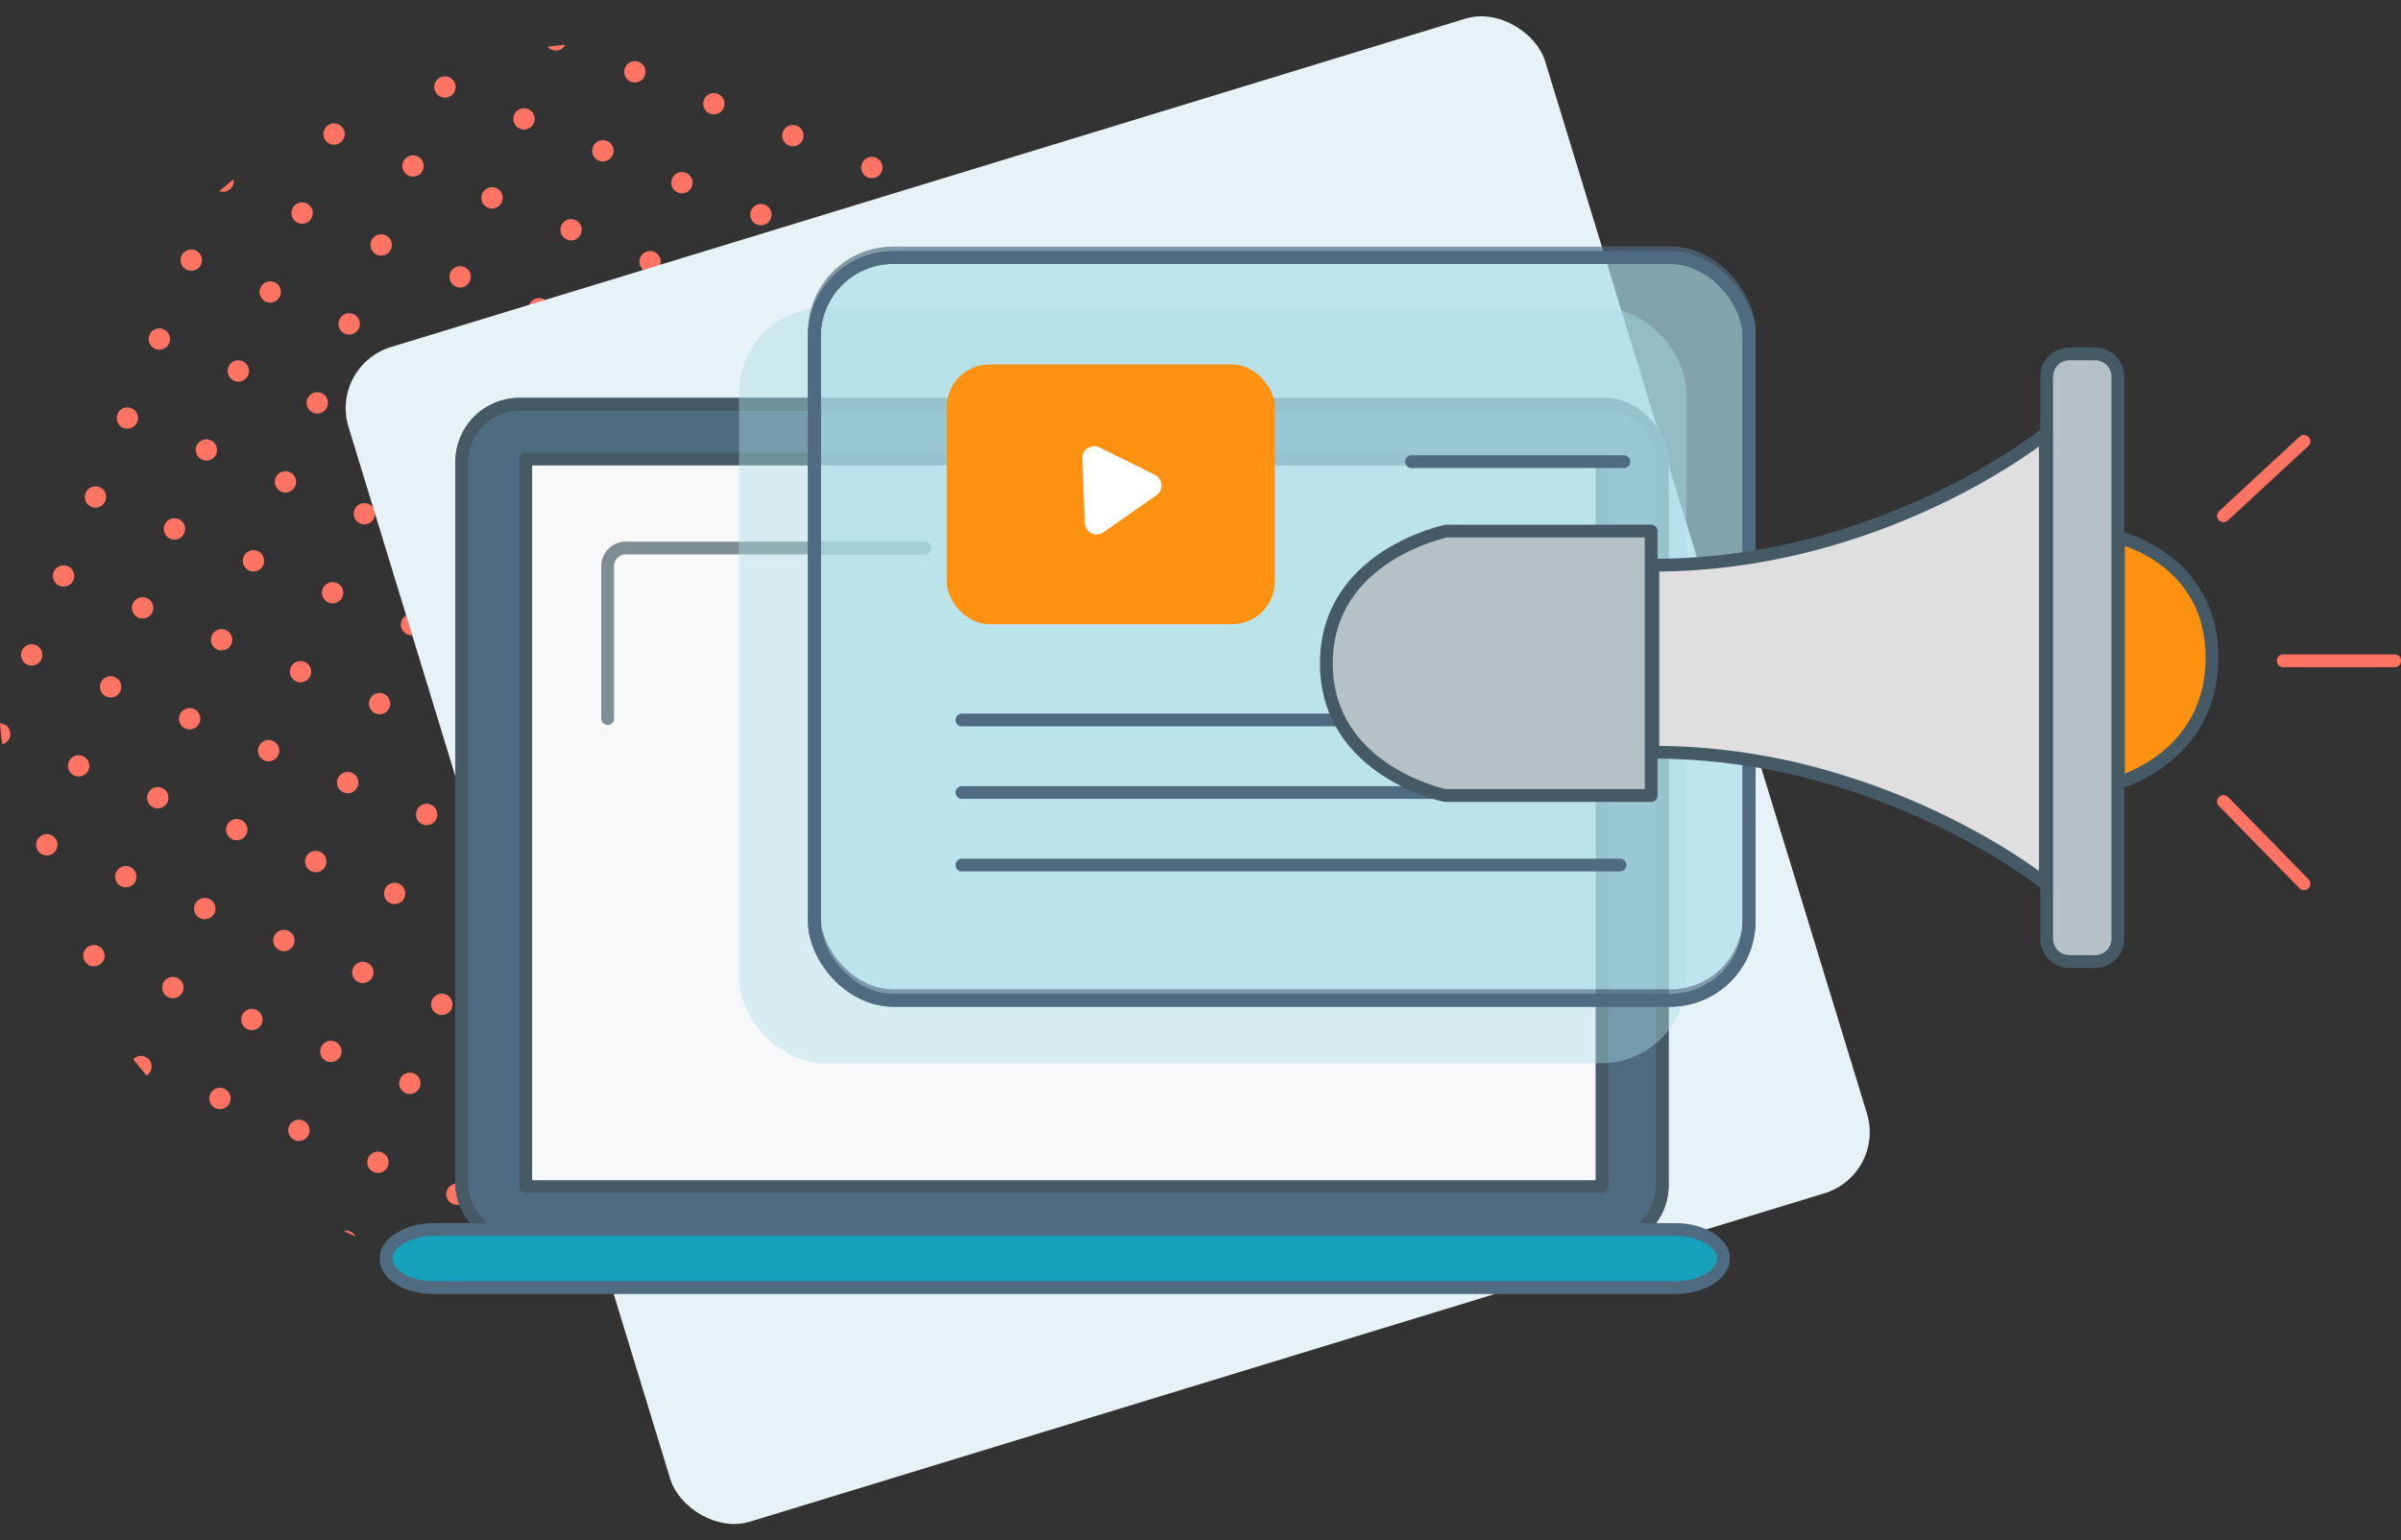 <svg xmlns="http://www.w3.org/2000/svg" viewBox="0 0 563.608 361.681">
  <rect x="0" y="0" width="563.608" height="361.681" fill="#333333" stroke="none"/>
  <defs>
    <style>
      .cls-1, .cls-12, .cls-15, .cls-19, .cls-2, .cls-9 {
        fill: none;
      }

      .cls-2, .cls-3 {
        stroke: #adb8b8;
      }

      .cls-15, .cls-16, .cls-17, .cls-18, .cls-19, .cls-2, .cls-7, .cls-9 {
        stroke-linecap: round;
        stroke-linejoin: round;
      }

      .cls-15, .cls-16, .cls-17, .cls-18, .cls-19, .cls-2, .cls-7, .cls-8, .cls-9 {
        stroke-miterlimit: 10;
      }

      .cls-11, .cls-12, .cls-15, .cls-16, .cls-17, .cls-18, .cls-19, .cls-2, .cls-3, .cls-6, .cls-7, .cls-8, .cls-9 {
        stroke-width: 3px;
      }

      .cls-3 {
        fill: #eef3f7;
      }

      .cls-4 {
        fill: #ff7363;
      }

      .cls-5 {
        fill: #e6f2f5;
      }

      .cls-6 {
        fill: #506a80;
      }

      .cls-16, .cls-17, .cls-18, .cls-6, .cls-7, .cls-9 {
        stroke: #455a64;
      }

      .cls-7 {
        fill: #f7f8f9;
      }

      .cls-8 {
        fill: #17a2bb;
      }

      .cls-11, .cls-12, .cls-15, .cls-8 {
        stroke: #506a80;
      }

      .cls-9 {
        opacity: 0.67;
      }

      .cls-10, .cls-11 {
        fill: #acdde6;
      }

      .cls-10 {
        opacity: 0.42;
      }

      .cls-11 {
        opacity: 0.66;
      }

      .cls-13, .cls-18 {
        fill: #ff9111;
      }

      .cls-14 {
        fill: #fff;
      }

      .cls-16 {
        fill: #b5c1c4;
      }

      .cls-17 {
        fill: #dfdfdf;
      }

      .cls-19 {
        stroke: #ff7363;
      }

      .cls-20 {
        stroke: none;
      }
    </style>
  </defs>
  <g id="Group_460" data-name="Group 460" transform="translate(-291.11 -1430.319)">
    <g id="Group_459" data-name="Group 459">
      <path id="Path_833" data-name="Path 833" class="cls-2" d="M423.5,175.9" transform="translate(-102.924 1462.442)"/>
      <path id="Path_834" data-name="Path 834" class="cls-2" d="M486.7,175.9" transform="translate(-168.449 1441.157)"/>
      <path id="Path_846" data-name="Path 846" class="cls-3" d="M0,81.611" transform="translate(319.78 1616.402)"/>
      <path id="Path_844" data-name="Path 844" class="cls-3" d="M16.195,0" transform="translate(303.492 1682.767)"/>
      <path id="Intersection_33" data-name="Intersection 33" class="cls-4" d="M152.638,291.935a2.5,2.5,0,0,1,4.733,1.58q-2.307.288-4.636.5A2.494,2.494,0,0,1,152.638,291.935ZM135.475,287.7a2.5,2.5,0,1,1,.936.183A2.5,2.5,0,0,1,135.475,287.7Zm-44.61-1.063a2.5,2.5,0,0,1,3.122,1.038C92.946,287.338,91.9,286.989,90.866,286.633Zm89.19-2.5a2.5,2.5,0,1,1,.935.183A2.5,2.5,0,0,1,180.056,284.137ZM116.933,280.2a2.5,2.5,0,1,1,.936.183A2.5,2.5,0,0,1,116.933,280.2ZM72.773,279a2.5,2.5,0,0,1,2.766,1.356C74.614,279.914,73.687,279.46,72.773,279Zm88.738-2.355a2.5,2.5,0,1,1,.936.183A2.5,2.5,0,0,1,161.511,276.646Zm44.58-3.559a2.5,2.5,0,1,1,.935.183A2.5,2.5,0,0,1,206.091,273.086Zm-107.7-.374a2.5,2.5,0,1,1,.936.183A2.5,2.5,0,0,1,98.389,272.713Zm44.579-3.56a2.5,2.5,0,1,1,.935.183A2.5,2.5,0,0,1,142.968,269.153Zm44.58-3.559a2.5,2.5,0,1,1,.934.182A2.5,2.5,0,0,1,187.547,265.595Zm-107.7-.374a2.5,2.5,0,1,1,.936.183A2.5,2.5,0,0,1,79.845,265.22Zm44.579-3.559a2.5,2.5,0,1,1,.935.182A2.5,2.5,0,0,1,124.424,261.661Zm106.321-2.882a2.5,2.5,0,0,1,4.626-.026c-1.205,1.043-2.421,2.061-3.66,3.066A2.5,2.5,0,0,1,230.745,258.78ZM169,258.1a2.5,2.5,0,1,1,.936.183A2.5,2.5,0,0,1,169,258.1Zm-107.7-.374a2.5,2.5,0,1,1,.935.182A2.5,2.5,0,0,1,61.3,257.729Zm152.283-3.186a2.5,2.5,0,1,1,.935.183A2.5,2.5,0,0,1,213.584,254.543Zm-107.7-.374a2.5,2.5,0,1,1,.936.183A2.5,2.5,0,0,1,105.881,254.169Zm44.579-3.559a2.5,2.5,0,1,1,.936.183A2.5,2.5,0,0,1,150.459,250.61Zm-107.7-.374a2.5,2.5,0,1,1,.936.183A2.5,2.5,0,0,1,42.757,250.236Zm152.283-3.185a2.5,2.5,0,1,1,.935.182A2.5,2.5,0,0,1,195.04,247.051Zm-107.7-.374a2.5,2.5,0,1,1,.935.182A2.5,2.5,0,0,1,87.337,246.677Zm152.282-3.187a2.5,2.5,0,1,1,.936.183A2.5,2.5,0,0,1,239.619,243.491Zm-107.7-.373a2.5,2.5,0,1,1,.935.182A2.5,2.5,0,0,1,131.917,243.118ZM23.337,238.7a2.5,2.5,0,1,1,3.146,3.837Q24.878,240.65,23.337,238.7Zm153.159.854a2.5,2.5,0,1,1,.936.183A2.5,2.5,0,0,1,176.5,239.558Zm-107.7-.374a2.5,2.5,0,1,1,.935.182A2.5,2.5,0,0,1,68.793,239.185ZM221.075,236a2.5,2.5,0,1,1,.937.183A2.5,2.5,0,0,1,221.075,236Zm-107.7-.373a2.5,2.5,0,1,1,.935.183A2.5,2.5,0,0,1,113.373,235.625Zm44.579-3.56a2.5,2.5,0,1,1,.936.183A2.5,2.5,0,0,1,157.952,232.066Zm-107.7-.374a2.5,2.5,0,1,1,.935.183A2.5,2.5,0,0,1,50.25,231.692Zm152.283-3.186a2.5,2.5,0,1,1,.936.183A2.5,2.5,0,0,1,202.532,228.506Zm-107.7-.373a2.5,2.5,0,1,1,.935.182A2.5,2.5,0,0,1,94.829,228.134Zm152.282-3.187a2.5,2.5,0,1,1,.936.183A2.5,2.5,0,0,1,247.111,224.947Zm-107.7-.373a2.5,2.5,0,1,1,.935.182A2.5,2.5,0,0,1,139.408,224.574Zm-107.7-.374a2.5,2.5,0,1,1,.935.182A2.5,2.5,0,0,1,31.706,224.2Zm152.282-3.187a2.5,2.5,0,1,1,.936.183A2.5,2.5,0,0,1,183.988,221.014Zm-107.7-.373a2.5,2.5,0,1,1,.935.182A2.5,2.5,0,0,1,76.285,220.641Zm152.283-3.186a2.5,2.5,0,1,1,.935.182A2.5,2.5,0,0,1,228.568,217.455Zm-107.7-.374a2.5,2.5,0,1,1,.936.183A2.5,2.5,0,0,1,120.865,217.082Zm-107.7-.374a2.5,2.5,0,1,1,.935.183A2.5,2.5,0,0,1,13.163,216.708Zm152.282-3.187a2.5,2.5,0,1,1,.936.183A2.5,2.5,0,0,1,165.444,213.521Zm-107.7-.373a2.5,2.5,0,1,1,.936.183A2.5,2.5,0,0,1,57.741,213.149Zm214.025-2.507a2.49,2.49,0,0,1,.808-1.057c-.324.693-.655,1.388-.989,2.074A2.491,2.491,0,0,1,271.766,210.641Zm-61.742-.679a2.5,2.5,0,1,1,.936.183A2.5,2.5,0,0,1,210.024,209.963Zm-107.7-.373a2.5,2.5,0,1,1,.935.182A2.5,2.5,0,0,1,102.321,209.59ZM254.6,206.4a2.5,2.5,0,1,1,.936.183A2.5,2.5,0,0,1,254.6,206.4Zm-107.7-.374a2.5,2.5,0,1,1,.936.183A2.5,2.5,0,0,1,146.9,206.03Zm-107.7-.373a2.5,2.5,0,1,1,.935.182A2.5,2.5,0,0,1,39.2,205.657ZM191.48,202.47a2.5,2.5,0,1,1,.936.183A2.5,2.5,0,0,1,191.48,202.47Zm-107.7-.373a2.5,2.5,0,1,1,.935.183A2.5,2.5,0,0,1,83.777,202.1Zm152.282-3.186a2.5,2.5,0,1,1,.935.182A2.5,2.5,0,0,1,236.059,198.912Zm-107.7-.374a2.5,2.5,0,1,1,.936.183A2.5,2.5,0,0,1,128.357,198.537Zm-107.7-.373a2.5,2.5,0,1,1,.936.183A2.5,2.5,0,0,1,20.654,198.165Zm152.282-3.186a2.5,2.5,0,1,1,.936.183A2.5,2.5,0,0,1,172.936,194.979Zm-107.7-.373a2.5,2.5,0,1,1,.936.183A2.5,2.5,0,0,1,65.234,194.605ZM279.258,192.1a2.5,2.5,0,0,1,.353-.611c-.175.558-.352,1.108-.534,1.663A2.491,2.491,0,0,1,279.258,192.1Zm-61.742-.679a2.5,2.5,0,1,1,.935.183A2.5,2.5,0,0,1,217.517,191.419Zm-107.7-.374a2.5,2.5,0,1,1,.936.183A2.5,2.5,0,0,1,109.813,191.046Zm-107.7-.373a2.5,2.5,0,1,1,.936.183A2.5,2.5,0,0,1,2.111,190.672ZM262.1,187.86a2.5,2.5,0,1,1,.936.183A2.5,2.5,0,0,1,262.1,187.86Zm-107.7-.374a2.5,2.5,0,1,1,.936.183A2.5,2.5,0,0,1,154.392,187.486Zm-107.7-.373a2.5,2.5,0,1,1,.935.183A2.5,2.5,0,0,1,46.69,187.114Zm152.282-3.187a2.5,2.5,0,1,1,.936.183A2.5,2.5,0,0,1,198.972,183.927Zm-107.7-.374a2.5,2.5,0,1,1,.936.183A2.5,2.5,0,0,1,91.269,183.553Zm152.283-3.185a2.5,2.5,0,1,1,.935.182A2.5,2.5,0,0,1,243.552,180.368Zm-107.7-.374a2.5,2.5,0,1,1,.935.183A2.5,2.5,0,0,1,135.85,179.995Zm-107.7-.373a2.5,2.5,0,1,1,.935.183A2.5,2.5,0,0,1,28.147,179.621Zm152.282-3.186a2.5,2.5,0,1,1,.935.182A2.5,2.5,0,0,1,180.428,176.435Zm-107.7-.374a2.5,2.5,0,1,1,.935.183A2.5,2.5,0,0,1,72.726,176.062Zm152.282-3.186a2.5,2.5,0,1,1,.935.183A2.5,2.5,0,0,1,225.008,172.876Zm-107.7-.374a2.5,2.5,0,1,1,.936.183A2.5,2.5,0,0,1,117.306,172.5ZM9.6,172.129a2.5,2.5,0,1,1,.937.183A2.5,2.5,0,0,1,9.6,172.129Zm259.985-2.812a2.5,2.5,0,1,1,.936.183A2.5,2.5,0,0,1,269.587,169.316Zm-107.7-.373a2.5,2.5,0,1,1,.935.183A2.5,2.5,0,0,1,161.885,168.943Zm-107.7-.374a2.5,2.5,0,1,1,.936.183A2.5,2.5,0,0,1,54.183,168.569Zm152.281-3.186a2.5,2.5,0,1,1,.936.183A2.5,2.5,0,0,1,206.464,165.383Zm-107.7-.374a2.5,2.5,0,1,1,.936.183A2.5,2.5,0,0,1,98.762,165.01Zm-106.694-5.19a2.5,2.5,0,0,1,.865.182,2.5,2.5,0,0,1,1.382,3.254,2.5,2.5,0,0,1-1.746,1.5Q-7.723,162.3-7.933,159.819Zm258.976,2.005a2.5,2.5,0,1,1,.936.183A2.5,2.5,0,0,1,251.043,161.825Zm-107.7-.374a2.5,2.5,0,1,1,.935.182A2.5,2.5,0,0,1,143.341,161.451Zm-107.7-.374a2.5,2.5,0,1,1,.935.182A2.5,2.5,0,0,1,35.639,161.077Zm152.281-3.186a2.5,2.5,0,1,1,.936.183A2.5,2.5,0,0,1,187.92,157.892Zm-107.7-.374a2.5,2.5,0,1,1,.935.182A2.5,2.5,0,0,1,80.218,157.518ZM232.5,154.332a2.5,2.5,0,1,1,.935.183A2.5,2.5,0,0,1,232.5,154.332Zm-107.7-.373a2.5,2.5,0,1,1,.936.183A2.5,2.5,0,0,1,124.8,153.959Zm-107.7-.374a2.5,2.5,0,1,1,.936.183A2.5,2.5,0,0,1,17.095,153.585Zm259.985-2.812a2.5,2.5,0,1,1,.936.182A2.5,2.5,0,0,1,277.079,150.773Zm-107.7-.374a2.5,2.5,0,1,1,.936.183A2.5,2.5,0,0,1,169.377,150.4Zm-107.7-.374a2.5,2.5,0,1,1,.936.183A2.5,2.5,0,0,1,61.674,150.025Zm152.282-3.186a2.5,2.5,0,1,1,.937.183A2.5,2.5,0,0,1,213.956,146.84Zm-107.7-.374a2.5,2.5,0,1,1,.936.183A2.5,2.5,0,0,1,106.253,146.466Zm-107.7-.374a2.5,2.5,0,0,1-1.382-3.253,2.5,2.5,0,0,1,3.254-1.382,2.5,2.5,0,0,1,1.382,3.254,2.5,2.5,0,0,1-2.318,1.563A2.491,2.491,0,0,1-1.449,146.092Zm259.985-2.812a2.5,2.5,0,1,1,.936.183A2.5,2.5,0,0,1,258.536,143.28Zm-107.7-.373a2.5,2.5,0,1,1,.935.182A2.5,2.5,0,0,1,150.834,142.907Zm-107.7-.374a2.5,2.5,0,1,1,.935.182A2.5,2.5,0,0,1,43.131,142.534Zm152.282-3.186a2.5,2.5,0,1,1,.935.183A2.5,2.5,0,0,1,195.413,139.348Zm-107.7-.373a2.5,2.5,0,1,1,.935.182A2.5,2.5,0,0,1,87.71,138.974Zm152.282-3.186a2.5,2.5,0,1,1,.935.182A2.5,2.5,0,0,1,239.992,135.788Zm-107.7-.374a2.5,2.5,0,1,1,.935.183A2.5,2.5,0,0,1,132.29,135.415Zm-107.7-.374a2.5,2.5,0,1,1,.937.183A2.5,2.5,0,0,1,24.586,135.041Zm259.986-2.812a2.5,2.5,0,0,1,.479-4.776q.331,2.466.58,4.955c-.041,0-.082,0-.124,0A2.492,2.492,0,0,1,284.572,132.229Zm-107.7-.373a2.5,2.5,0,1,1,.936.183A2.5,2.5,0,0,1,176.869,131.855Zm-107.7-.374a2.5,2.5,0,1,1,.936.183A2.5,2.5,0,0,1,69.167,131.482ZM221.449,128.3a2.5,2.5,0,1,1,.936.183A2.5,2.5,0,0,1,221.449,128.3Zm-107.7-.373a2.5,2.5,0,1,1,.936.183A2.5,2.5,0,0,1,113.746,127.922Zm-107.7-.373a2.5,2.5,0,1,1,.936.183A2.5,2.5,0,0,1,6.043,127.549Zm259.985-2.812a2.5,2.5,0,1,1,.935.183A2.5,2.5,0,0,1,266.028,124.736Zm-107.7-.373a2.5,2.5,0,1,1,.935.183A2.5,2.5,0,0,1,158.325,124.364Zm-107.7-.373a2.5,2.5,0,1,1,.935.182A2.5,2.5,0,0,1,50.623,123.99ZM202.9,120.8a2.5,2.5,0,1,1,.936.183A2.5,2.5,0,0,1,202.9,120.8Zm-107.7-.373a2.5,2.5,0,1,1,.935.183A2.5,2.5,0,0,1,95.2,120.431Zm152.283-3.186a2.5,2.5,0,1,1,.935.182A2.5,2.5,0,0,1,247.485,117.245Zm-107.7-.374a2.5,2.5,0,1,1,.936.183A2.5,2.5,0,0,1,139.782,116.871Zm-107.7-.373a2.5,2.5,0,1,1,.936.183A2.5,2.5,0,0,1,32.079,116.5Zm152.283-3.186a2.5,2.5,0,1,1,.936.183A2.5,2.5,0,0,1,184.361,113.312Zm-107.7-.374a2.5,2.5,0,1,1,.936.183A2.5,2.5,0,0,1,76.658,112.938Zm152.282-3.186a2.5,2.5,0,1,1,.936.183A2.5,2.5,0,0,1,228.94,109.752Zm-107.7-.373a2.5,2.5,0,1,1,.935.182A2.5,2.5,0,0,1,121.237,109.38Zm-107.7-.374a2.5,2.5,0,1,1,.936.183A2.5,2.5,0,0,1,13.535,109.005Zm259.985-2.812a2.5,2.5,0,1,1,.936.183A2.5,2.5,0,0,1,273.52,106.193Zm-107.7-.373a2.5,2.5,0,1,1,.936.183A2.5,2.5,0,0,1,165.818,105.819Zm-107.7-.373a2.5,2.5,0,1,1,.936.183A2.5,2.5,0,0,1,58.115,105.447ZM210.4,102.26a2.5,2.5,0,1,1,.936.183A2.5,2.5,0,0,1,210.4,102.26Zm-107.7-.373a2.5,2.5,0,1,1,.935.183A2.5,2.5,0,0,1,102.695,101.887ZM254.976,98.7a2.5,2.5,0,1,1,.935.182A2.5,2.5,0,0,1,254.976,98.7Zm-107.7-.373a2.5,2.5,0,1,1,.935.182A2.5,2.5,0,0,1,147.274,98.328Zm-107.7-.374a2.5,2.5,0,1,1,.936.183A2.5,2.5,0,0,1,39.571,97.954Zm152.282-3.186a2.5,2.5,0,1,1,.935.182A2.5,2.5,0,0,1,191.853,94.768ZM84.151,94.4a2.5,2.5,0,1,1,.935.182A2.5,2.5,0,0,1,84.151,94.4Zm152.282-3.187a2.5,2.5,0,1,1,.936.183A2.5,2.5,0,0,1,236.433,91.209Zm-107.7-.373a2.5,2.5,0,1,1,.936.183A2.5,2.5,0,0,1,128.73,90.835Zm-107.7-.373a2.5,2.5,0,1,1,.935.182A2.5,2.5,0,0,1,21.028,90.463ZM173.31,87.276a2.5,2.5,0,1,1,.936.183A2.5,2.5,0,0,1,173.31,87.276ZM65.607,86.9a2.5,2.5,0,1,1,.935.183A2.5,2.5,0,0,1,65.607,86.9Zm152.282-3.187a2.5,2.5,0,1,1,.936.183A2.5,2.5,0,0,1,217.889,83.716Zm-107.7-.373a2.5,2.5,0,1,1,.936.183A2.5,2.5,0,0,1,110.186,83.343Zm152.283-3.185a2.5,2.5,0,1,1,.935.183A2.5,2.5,0,0,1,262.469,80.158Zm-107.7-.373a2.5,2.5,0,1,1,.935.182A2.5,2.5,0,0,1,154.767,79.784Zm-107.7-.374a2.5,2.5,0,1,1,.936.183A2.5,2.5,0,0,1,47.063,79.411Zm152.283-3.186a2.5,2.5,0,1,1,.935.183A2.5,2.5,0,0,1,199.346,76.225Zm-107.7-.373a2.5,2.5,0,1,1,.936.183A2.5,2.5,0,0,1,91.643,75.851Zm152.281-3.186a2.5,2.5,0,1,1,.936.183A2.5,2.5,0,0,1,243.924,72.665Zm-107.7-.373a2.5,2.5,0,1,1,.935.183A2.5,2.5,0,0,1,136.222,72.292Zm-107.7-.373a2.5,2.5,0,1,1,.935.182A2.5,2.5,0,0,1,28.519,71.919ZM180.8,68.732a2.5,2.5,0,1,1,.936.183A2.5,2.5,0,0,1,180.8,68.732ZM73.1,68.359a2.5,2.5,0,1,1,.936.183A2.5,2.5,0,0,1,73.1,68.359Zm152.281-3.185a2.5,2.5,0,1,1,.935.182A2.5,2.5,0,0,1,225.381,65.174Zm-107.7-.374a2.5,2.5,0,1,1,.936.183A2.5,2.5,0,0,1,117.679,64.8Zm44.58-3.559a2.5,2.5,0,1,1,.935.183A2.5,2.5,0,0,1,162.258,61.241Zm-107.7-.374a2.5,2.5,0,1,1,.937.183A2.5,2.5,0,0,1,54.555,60.866Zm152.282-3.185a2.5,2.5,0,1,1,.936.183A2.5,2.5,0,0,1,206.837,57.681Zm-107.7-.373a2.5,2.5,0,1,1,.935.183A2.5,2.5,0,0,1,99.135,57.308Zm152.282-3.187a2.5,2.5,0,0,1-1.21-3.6q1.552,1.783,3.044,3.614a2.491,2.491,0,0,1-1.834-.016Zm-107.7-.373a2.5,2.5,0,1,1,.936.183A2.5,2.5,0,0,1,143.714,53.748Zm-107.7-.374a2.5,2.5,0,1,1,.936.183A2.5,2.5,0,0,1,36.012,53.375Zm152.283-3.185a2.5,2.5,0,1,1,.935.182A2.5,2.5,0,0,1,188.294,50.189Zm-107.7-.374a2.5,2.5,0,1,1,.936.183A2.5,2.5,0,0,1,80.591,49.815Zm152.282-3.186a2.5,2.5,0,1,1,.936.183A2.5,2.5,0,0,1,232.873,46.629Zm-107.7-.374a2.5,2.5,0,1,1,.936.183A2.5,2.5,0,0,1,125.17,46.256ZM169.751,42.7a2.5,2.5,0,1,1,.935.183A2.5,2.5,0,0,1,169.751,42.7Zm-107.7-.373a2.5,2.5,0,1,1,.936.183A2.5,2.5,0,0,1,62.047,42.323ZM214.33,39.137a2.5,2.5,0,1,1,.936.183A2.5,2.5,0,0,1,214.33,39.137Zm-107.7-.373a2.5,2.5,0,1,1,.935.183A2.5,2.5,0,0,1,106.628,38.764Zm44.579-3.56a2.5,2.5,0,1,1,.935.183A2.5,2.5,0,0,1,151.206,35.2ZM43.555,34.851q1.654-1.405,3.349-2.762a2.5,2.5,0,0,1-3.349,2.762Zm152.231-3.206a2.5,2.5,0,1,1,.936.183A2.5,2.5,0,0,1,195.786,31.645Zm-107.7-.374a2.5,2.5,0,1,1,.935.183A2.5,2.5,0,0,1,88.084,31.271Zm44.579-3.559a2.5,2.5,0,1,1,.935.182A2.5,2.5,0,0,1,132.663,27.713Zm44.581-3.56a2.5,2.5,0,1,1,.936.183A2.5,2.5,0,0,1,177.243,24.152Zm-107.7-.373a2.5,2.5,0,1,1,.936.183A2.5,2.5,0,0,1,69.539,23.78Zm44.58-3.559a2.5,2.5,0,1,1,.935.183A2.5,2.5,0,0,1,114.119,20.22Zm44.58-3.56a2.5,2.5,0,1,1,.936.183A2.5,2.5,0,0,1,158.7,16.66ZM95.576,12.729a2.5,2.5,0,1,1,.935.182A2.5,2.5,0,0,1,95.576,12.729Zm44.58-3.56a2.5,2.5,0,1,1,.936.183A2.5,2.5,0,0,1,140.155,9.168ZM121.612,1.676a2.488,2.488,0,0,1-.989-.722C122,.783,123.387.631,124.773.5a2.5,2.5,0,0,1-2.225,1.36A2.491,2.491,0,0,1,121.612,1.676Z" transform="translate(299.042 1440.333)"/>
      <rect id="Rectangle_375" data-name="Rectangle 375" class="cls-5" width="293.726" height="288.405" rx="15" transform="translate(368.528 1516.197) rotate(-17)"/>
      <g id="Rectangle_376" data-name="Rectangle 376" class="cls-6" transform="translate(398.016 1523.744)">
        <rect class="cls-20" width="284.79" height="199.876" rx="15"/>
        <rect class="cls-1" x="1.5" y="1.5" width="281.79" height="196.876" rx="13.5"/>
      </g>
      <path id="Path_1278" data-name="Path 1278" class="cls-7" d="M286.345,200.033H33.7V29.2H286.345Z" transform="translate(380.819 1508.912)"/>
      <path id="Path_1279" data-name="Path 1279" class="cls-8" d="M354.406,214.859H62.95c-6.218,0-11.15-3.093-11.15-6.83h0c0-3.737,5.146-6.83,11.15-6.83H354.406c6.218,0,11.364,3.093,11.364,6.83h0C365.77,211.766,360.624,214.859,354.406,214.859Z" transform="translate(329.918 1517.815)"/>
      <path id="Path_1283" data-name="Path 1283" class="cls-2" d="M423.5,175.9" transform="translate(-93.976 1495.006)"/>
      <path id="Path_1281" data-name="Path 1281" class="cls-9" d="M35.1,85.73V50a4.244,4.244,0,0,1,4.3-4.3h70.12" transform="translate(398.647 1513.306)"/>
      <path id="Path_1284" data-name="Path 1284" class="cls-2" d="M486.7,175.9" transform="translate(-159.7 1471.893)"/>
      <path id="Path_1285" data-name="Path 1285" class="cls-3" d="M0,81.611" transform="translate(328.66 1654.093)"/>
      <path id="Path_1286" data-name="Path 1286" class="cls-3" d="M16.195,0" transform="translate(312.364 1719.148)"/>
      <path id="Path_1282" data-name="Path 1282" class="cls-3" d="M0,0" transform="translate(377.786 1669.889)"/>
      <rect id="Rectangle_377" data-name="Rectangle 377" class="cls-10" width="222.398" height="177.398" rx="20" transform="translate(464.581 1502.579)"/>
      <g id="Rectangle_378" data-name="Rectangle 378" class="cls-11" transform="translate(480.783 1488.234)">
        <rect class="cls-20" width="222.398" height="177.398" rx="20"/>
        <rect class="cls-1" x="1.5" y="1.5" width="219.398" height="174.398" rx="18.5"/>
      </g>
      <g id="Rectangle_379" data-name="Rectangle 379" class="cls-12" transform="translate(480.783 1489.298)">
        <rect class="cls-20" width="222.398" height="177.398" rx="20"/>
        <rect class="cls-1" x="1.5" y="1.5" width="219.398" height="174.398" rx="18.5"/>
      </g>
      <g id="Rectangle_380" data-name="Rectangle 380" class="cls-12" transform="translate(480.783 1489.298)">
        <rect class="cls-20" width="222.398" height="177.398" rx="20"/>
        <rect class="cls-1" x="1.5" y="1.5" width="219.398" height="174.398" rx="18.5"/>
      </g>
      <rect id="Rectangle_381" data-name="Rectangle 381" class="cls-13" width="77.007" height="60.98" rx="10" transform="translate(513.357 1515.903)"/>
      <path id="Path_1280" data-name="Path 1280" class="cls-14" d="M0,2.8V17.983a2.79,2.79,0,0,0,4.112,2.444l12.768-6.988a2.789,2.789,0,0,0,.173-4.774L4.285.441A2.785,2.785,0,0,0,0,2.8Z" transform="matrix(-0.574, -0.819, 0.819, -0.574, 547.865, 1556.906)"/>
      <line id="Line_332" data-name="Line 332" class="cls-15" x2="49.848" transform="translate(622.437 1538.721)"/>
      <line id="Line_333" data-name="Line 333" class="cls-15" x2="154.476" transform="translate(516.913 1599.38)"/>
      <line id="Line_334" data-name="Line 334" class="cls-15" x2="134.586" transform="translate(516.913 1616.407)"/>
      <line id="Line_335" data-name="Line 335" class="cls-15" x2="154.476" transform="translate(516.913 1633.434)"/>
      <g id="Group_393" data-name="Group 393" transform="translate(602.461 1513.413)">
        <path id="Path_858" data-name="Path 858" class="cls-16" d="M76.246,0V62.075H27.836S0,56.375,0,31.037,28.148,0,28.148,0Z" transform="translate(0 41.617)"/>
        <path id="Path_859" data-name="Path 859" class="cls-16" d="M11.361,142.694H5.349A5.357,5.357,0,0,1,0,137.345v-132A5.357,5.357,0,0,1,5.349,0h6.012a5.357,5.357,0,0,1,5.348,5.349V137.384A5.349,5.349,0,0,1,11.361,142.694Z" transform="translate(169.085 0)"/>
        <path id="Path_860" data-name="Path 860" class="cls-17" d="M92.136,105.683S73.4,90.457,43.491,81.4A147.76,147.76,0,0,0,0,74.8V30.881C54.266,30.881,92.136,0,92.136,0Z" transform="translate(76.637 18.74)"/>
        <path id="Path_861" data-name="Path 861" class="cls-18" d="M0,57.546s21.941-5.9,21.941-29.281S0,0,0,0Z" transform="translate(185.95 43.101)"/>
        <line id="Line_222" data-name="Line 222" class="cls-19" y1="17.49" x2="18.896" transform="translate(210.585 20.535)"/>
        <line id="Line_223" data-name="Line 223" class="cls-19" x2="26.157" transform="translate(224.6 72.069)"/>
        <line id="Line_224" data-name="Line 224" class="cls-19" x2="18.896" y2="19.325" transform="translate(210.585 105.097)"/>
      </g>
    </g>
  </g>
</svg>

